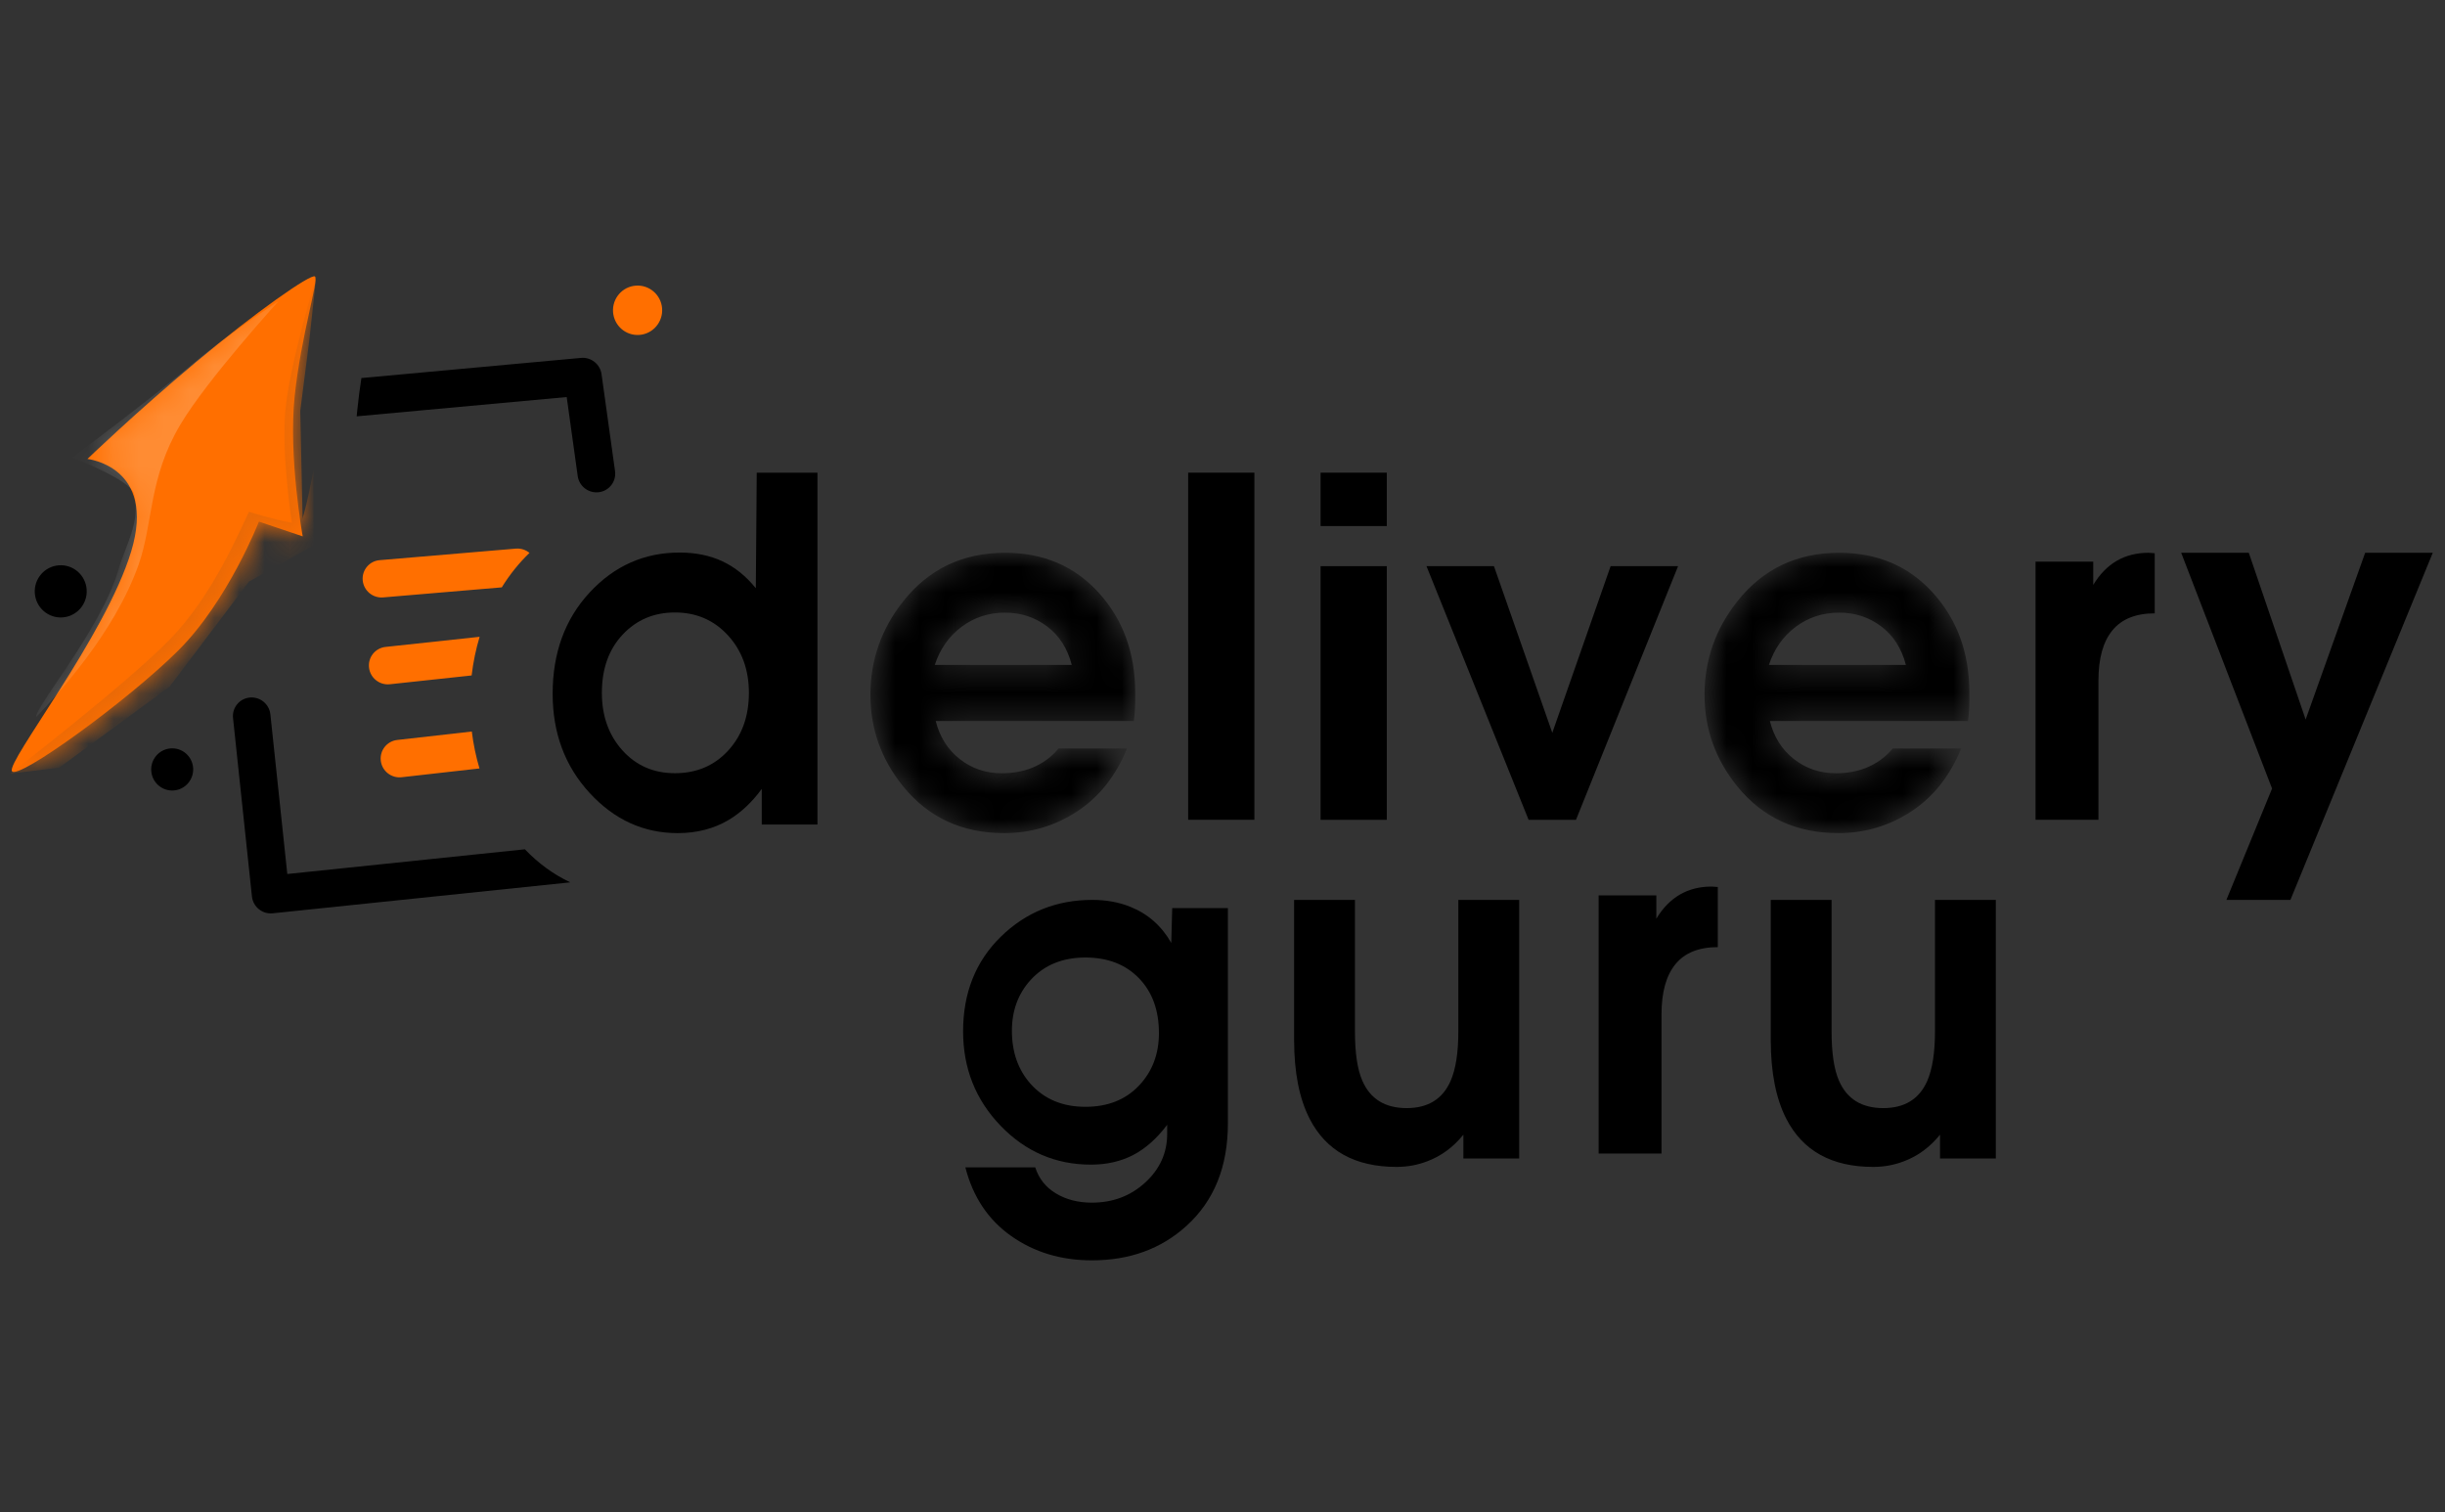<?xml version="1.0" encoding="UTF-8"?> <svg xmlns="http://www.w3.org/2000/svg" width="97" height="60" viewBox="0 0 97 60" fill="none"><rect x="0" y="0" width="97" height="60" fill="#333333" stroke="none"/> <path d="M14.338 14.998L23.051 14.199C23.45 14.162 23.809 14.448 23.865 14.845L24.4 18.689C24.457 19.098 24.171 19.474 23.762 19.527C23.354 19.581 22.976 19.293 22.919 18.884L22.483 15.752L14.151 16.517C14.159 16.429 14.167 16.343 14.176 16.259C14.222 15.812 14.276 15.392 14.338 14.998Z" fill="black"></path> <path d="M22.625 35.005L10.819 36.233C10.409 36.276 10.039 35.976 9.995 35.565L9.245 28.486C9.202 28.077 9.498 27.713 9.908 27.673C10.317 27.633 10.684 27.932 10.727 28.342L11.398 34.674L20.823 33.694C21.354 34.248 21.963 34.694 22.625 35.005Z" fill="black"></path> <path d="M21.006 21.935C20.594 22.331 20.224 22.791 19.907 23.302L15.199 23.701C14.791 23.736 14.428 23.433 14.39 23.025C14.352 22.617 14.652 22.258 15.06 22.223L20.465 21.765C20.668 21.748 20.86 21.814 21.006 21.935ZM19.028 25.263C18.881 25.752 18.773 26.266 18.711 26.797L15.465 27.146C15.056 27.19 14.686 26.894 14.64 26.485C14.593 26.076 14.887 25.709 15.296 25.665L19.028 25.263ZM19.022 30.486C18.086 30.59 17.056 30.707 15.934 30.835C15.525 30.881 15.155 30.588 15.107 30.18C15.059 29.771 15.351 29.402 15.76 29.356C16.833 29.233 17.819 29.122 18.718 29.021C18.78 29.527 18.883 30.017 19.022 30.486Z" fill="#FF6F00"></path> <path d="M2.587 24.481C3.148 24.382 3.523 23.845 3.425 23.282C3.327 22.718 2.793 22.341 2.232 22.44C1.671 22.539 1.296 23.076 1.394 23.639C1.492 24.203 2.026 24.579 2.587 24.481Z" fill="black"></path> <path d="M25.463 13.275C25.993 13.181 26.348 12.674 26.256 12.14C26.163 11.607 25.657 11.251 25.127 11.344C24.596 11.438 24.241 11.946 24.334 12.479C24.427 13.012 24.932 13.368 25.463 13.275Z" fill="#FF6F00"></path> <path d="M6.975 31.349C7.428 31.269 7.731 30.836 7.652 30.381C7.573 29.925 7.141 29.621 6.688 29.701C6.235 29.781 5.932 30.215 6.011 30.67C6.09 31.125 6.522 31.429 6.975 31.349Z" fill="black"></path> <path fill-rule="evenodd" clip-rule="evenodd" d="M32.431 32.712H30.221V31.297C29.834 31.826 29.4 32.234 28.917 32.524C28.325 32.876 27.649 33.052 26.888 33.052C25.536 33.052 24.37 32.521 23.392 31.458C22.414 30.395 21.925 29.084 21.925 27.524C21.925 25.902 22.414 24.562 23.392 23.506C24.37 22.45 25.56 21.921 26.96 21.921C27.601 21.921 28.168 22.038 28.663 22.27C29.158 22.503 29.599 22.858 29.985 23.336L30.022 18.752H32.431V32.712ZM29.711 27.487C29.711 26.569 29.433 25.808 28.878 25.204C28.322 24.6 27.622 24.298 26.776 24.298C25.943 24.298 25.252 24.591 24.703 25.176C24.153 25.761 23.878 26.531 23.878 27.487C23.878 28.405 24.15 29.166 24.694 29.769C25.237 30.373 25.931 30.675 26.776 30.675C27.634 30.675 28.337 30.376 28.887 29.779C29.436 29.181 29.711 28.417 29.711 27.487Z" fill="black"></path> <mask id="mask0_1600_38" style="mask-type:alpha" maskUnits="userSpaceOnUse" x="67" y="21" width="12" height="13"> <path d="M78.13 27.491V27.774C78.13 28.038 78.112 28.314 78.076 28.603H70.215C70.372 29.231 70.689 29.734 71.166 30.111C71.643 30.488 72.201 30.677 72.841 30.677C73.264 30.677 73.656 30.608 74.018 30.469C74.453 30.293 74.809 30.036 75.087 29.696H77.804C77.357 30.79 76.696 31.622 75.821 32.194C74.945 32.766 73.982 33.052 72.932 33.052C71.265 33.052 69.931 32.436 68.929 31.204C68.059 30.136 67.624 28.924 67.624 27.566C67.624 26.184 68.059 24.946 68.929 23.852C69.943 22.571 71.289 21.93 72.968 21.93C74.489 21.93 75.73 22.461 76.69 23.523C77.65 24.585 78.13 25.907 78.13 27.491ZM75.612 26.379C75.443 25.725 75.117 25.216 74.634 24.852C74.151 24.487 73.596 24.305 72.968 24.305C72.316 24.305 71.739 24.494 71.238 24.87C70.737 25.247 70.384 25.75 70.178 26.379H75.612Z" fill="white"></path> </mask> <g mask="url(#mask0_1600_38)"> <path d="M78.13 27.491V27.774C78.13 28.038 78.112 28.314 78.076 28.603H70.215C70.372 29.231 70.689 29.734 71.166 30.111C71.643 30.488 72.201 30.677 72.841 30.677C73.264 30.677 73.656 30.608 74.018 30.469C74.453 30.293 74.809 30.036 75.087 29.696H77.804C77.357 30.79 76.696 31.622 75.821 32.194C74.945 32.766 73.982 33.052 72.932 33.052C71.265 33.052 69.931 32.436 68.929 31.204C68.059 30.136 67.624 28.924 67.624 27.566C67.624 26.184 68.059 24.946 68.929 23.852C69.943 22.571 71.289 21.93 72.968 21.93C74.489 21.93 75.73 22.461 76.69 23.523C77.65 24.585 78.13 25.907 78.13 27.491ZM75.612 26.379C75.443 25.725 75.117 25.216 74.634 24.852C74.151 24.487 73.596 24.305 72.968 24.305C72.316 24.305 71.739 24.494 71.238 24.87C70.737 25.247 70.384 25.75 70.178 26.379H75.612Z" fill="black"></path> </g> <path fill-rule="evenodd" clip-rule="evenodd" d="M66.574 22.461L62.524 32.524H60.644L56.593 22.461H59.269L61.584 29.073L63.898 22.461H66.574Z" fill="black"></path> <path fill-rule="evenodd" clip-rule="evenodd" d="M55.018 20.87H52.391V18.752H55.018V20.87Z" fill="black"></path> <path fill-rule="evenodd" clip-rule="evenodd" d="M55.018 32.524H52.391V22.461H55.018V32.524Z" fill="black"></path> <path fill-rule="evenodd" clip-rule="evenodd" d="M49.765 32.522H47.138V18.752H49.765V32.522Z" fill="black"></path> <mask id="mask1_1600_38" style="mask-type:alpha" maskUnits="userSpaceOnUse" x="34" y="21" width="12" height="13"> <path d="M45.037 27.491V27.774C45.037 28.038 45.019 28.314 44.983 28.603H37.122C37.279 29.231 37.596 29.734 38.073 30.111C38.55 30.488 39.108 30.677 39.748 30.677C40.171 30.677 40.563 30.608 40.926 30.469C41.36 30.293 41.717 30.036 41.994 29.696H44.711C44.264 30.79 43.603 31.622 42.728 32.194C41.852 32.766 40.889 33.052 39.839 33.052C38.172 33.052 36.838 32.436 35.836 31.204C34.966 30.136 34.532 28.924 34.532 27.566C34.532 26.184 34.966 24.946 35.836 23.852C36.85 22.571 38.197 21.93 39.875 21.93C41.397 21.93 42.637 22.461 43.597 23.523C44.557 24.585 45.037 25.907 45.037 27.491ZM42.52 26.379C42.351 25.725 42.025 25.216 41.541 24.852C41.059 24.487 40.503 24.305 39.875 24.305C39.223 24.305 38.646 24.494 38.145 24.87C37.644 25.247 37.291 25.75 37.086 26.379H42.52Z" fill="white"></path> </mask> <g mask="url(#mask1_1600_38)"> <path d="M45.037 27.491V27.774C45.037 28.038 45.019 28.314 44.983 28.603H37.122C37.279 29.231 37.596 29.734 38.073 30.111C38.55 30.488 39.108 30.677 39.748 30.677C40.171 30.677 40.563 30.608 40.926 30.469C41.36 30.293 41.717 30.036 41.994 29.696H44.711C44.264 30.79 43.603 31.622 42.728 32.194C41.852 32.766 40.889 33.052 39.839 33.052C38.172 33.052 36.838 32.436 35.836 31.204C34.966 30.136 34.532 28.924 34.532 27.566C34.532 26.184 34.966 24.946 35.836 23.852C36.85 22.571 38.197 21.93 39.875 21.93C41.397 21.93 42.637 22.461 43.597 23.523C44.557 24.585 45.037 25.907 45.037 27.491ZM42.52 26.379C42.351 25.725 42.025 25.216 41.541 24.852C41.059 24.487 40.503 24.305 39.875 24.305C39.223 24.305 38.646 24.494 38.145 24.87C37.644 25.247 37.291 25.75 37.086 26.379H42.52Z" fill="black"></path> </g> <path fill-rule="evenodd" clip-rule="evenodd" d="M96.515 21.93L90.868 35.7H88.328L90.139 31.284L86.534 21.93H89.216L91.471 28.545L93.833 21.93H96.515Z" fill="black"></path> <path fill-rule="evenodd" clip-rule="evenodd" d="M85.484 24.333C84.733 24.333 84.174 24.558 83.805 25.008C83.436 25.457 83.251 26.12 83.251 26.995V32.522H80.756V22.281H83.045V23.205C83.558 22.355 84.289 21.93 85.24 21.93C85.352 21.942 85.434 21.948 85.484 21.948V24.333Z" fill="black"></path> <path fill-rule="evenodd" clip-rule="evenodd" d="M48.714 44.568C48.714 46.288 48.165 47.645 47.066 48.638C46.064 49.547 44.814 50.001 43.317 50.001C42.097 50.001 41.031 49.68 40.12 49.038C39.208 48.396 38.601 47.488 38.299 46.313H41.071C41.215 46.761 41.49 47.106 41.895 47.348C42.299 47.591 42.773 47.712 43.317 47.712C44.15 47.712 44.856 47.445 45.436 46.912C46.016 46.379 46.305 45.737 46.305 44.986V44.623C45.895 45.168 45.445 45.568 44.956 45.822C44.467 46.076 43.908 46.204 43.28 46.204C41.88 46.204 40.684 45.689 39.694 44.659C38.704 43.63 38.209 42.382 38.209 40.916C38.209 39.39 38.707 38.139 39.703 37.164C40.699 36.189 41.91 35.701 43.335 35.701C43.89 35.701 44.391 35.792 44.838 35.974C45.538 36.252 46.082 36.731 46.468 37.409L46.505 36.028H48.714V44.568ZM45.978 40.985C45.978 40.076 45.712 39.349 45.181 38.804C44.65 38.259 43.943 37.987 43.062 37.987C42.156 37.987 41.431 38.283 40.888 38.877C40.393 39.422 40.145 40.094 40.145 40.894C40.145 41.742 40.393 42.444 40.888 43.002C41.431 43.607 42.156 43.91 43.062 43.91C43.943 43.91 44.65 43.632 45.181 43.074C45.712 42.517 45.978 41.821 45.978 40.985Z" fill="black"></path> <path fill-rule="evenodd" clip-rule="evenodd" d="M60.27 45.961H58.056V45.016C57.657 45.51 57.179 45.862 56.622 46.072C56.235 46.22 55.83 46.294 55.406 46.294C53.761 46.294 52.611 45.658 51.958 44.386C51.546 43.584 51.341 42.541 51.341 41.257V35.701H53.755V40.923C53.755 41.775 53.851 42.423 54.045 42.868C54.359 43.596 54.946 43.961 55.806 43.961C56.653 43.961 57.233 43.602 57.548 42.886C57.754 42.417 57.856 41.763 57.856 40.923V35.701H60.27V45.961Z" fill="black"></path> <path fill-rule="evenodd" clip-rule="evenodd" d="M79.18 45.961H76.966V45.016C76.567 45.51 76.089 45.862 75.532 46.072C75.145 46.22 74.74 46.294 74.316 46.294C72.671 46.294 71.521 45.658 70.868 44.386C70.456 43.584 70.251 42.541 70.251 41.257V35.701H72.664V40.923C72.664 41.775 72.761 42.423 72.955 42.868C73.269 43.596 73.856 43.961 74.715 43.961C75.562 43.961 76.143 43.602 76.458 42.886C76.663 42.417 76.766 41.763 76.766 40.923V35.701H79.18V45.961Z" fill="black"></path> <path fill-rule="evenodd" clip-rule="evenodd" d="M68.15 37.575C67.399 37.575 66.84 37.8 66.471 38.25C66.102 38.7 65.917 39.362 65.917 40.237V45.764H63.422V35.523H65.711V36.447C66.224 35.597 66.955 35.172 67.906 35.172C68.018 35.184 68.1 35.19 68.15 35.19V37.575Z" fill="black"></path> <path fill-rule="evenodd" clip-rule="evenodd" d="M3.469 18.208C3.469 18.208 5.37 16.376 7.768 14.37C10.165 12.364 12.323 10.859 12.493 10.967C12.663 11.076 11.947 13.285 11.692 15.704C11.437 18.122 12.01 21.28 12.01 21.28L10.272 20.693C10.272 20.693 9.049 23.837 7.07 25.809C5.091 27.781 0.693 30.975 0.474 30.594C0.254 30.212 4.19 25.239 5.206 21.872C6.221 18.504 3.469 18.208 3.469 18.208Z" fill="#FF6F00"></path> <mask id="mask2_1600_38" style="mask-type:alpha" maskUnits="userSpaceOnUse" x="0" y="10" width="13" height="21"> <path fill-rule="evenodd" clip-rule="evenodd" d="M3.469 18.208C3.469 18.208 5.37 16.376 7.768 14.37C10.165 12.364 12.323 10.859 12.493 10.967C12.663 11.076 11.947 13.285 11.692 15.704C11.437 18.122 12.01 21.28 12.01 21.28L10.272 20.693C10.272 20.693 9.049 23.837 7.07 25.809C5.091 27.781 0.693 30.975 0.474 30.594C0.254 30.212 4.19 25.239 5.206 21.872C6.221 18.504 3.469 18.208 3.469 18.208Z" fill="white"></path> </mask> <g mask="url(#mask2_1600_38)"> <path fill-rule="evenodd" clip-rule="evenodd" d="M9.877 20.303C9.503 21.063 8.459 23.607 6.727 25.38C4.995 27.152 0.411 30.688 0.411 30.688L2.348 30.456L6.727 27.244L9.877 23.074L12.44 21.637V18.643C12.44 18.643 12.063 20.679 11.906 20.743C11.639 20.852 9.877 20.303 9.877 20.303Z" fill="#E86907"></path> <path fill-rule="evenodd" clip-rule="evenodd" d="M12.275 13.472L11.912 16.303L12.013 20.876L11.585 20.764C11.585 20.764 11.162 18.096 11.319 16.303C11.475 14.51 12.547 10.968 12.547 10.968L12.275 13.472Z" fill="#E86907"></path> <path opacity="0.2" fill-rule="evenodd" clip-rule="evenodd" d="M11.052 11.947C11.052 11.947 8.222 15.05 7.154 16.847C5.885 18.982 6.086 20.744 5.494 22.413C4.528 25.137 2.286 27.541 1.441 28.442C1.326 28.126 4.04 24.918 4.698 22.598C4.95 21.707 5.599 20.684 5.318 19.588C5.178 19.04 2.872 18.153 2.872 18.153C2.872 18.153 6.385 15.506 7.688 14.397C8.991 13.288 11.052 11.947 11.052 11.947Z" fill="white"></path> </g> </svg> 